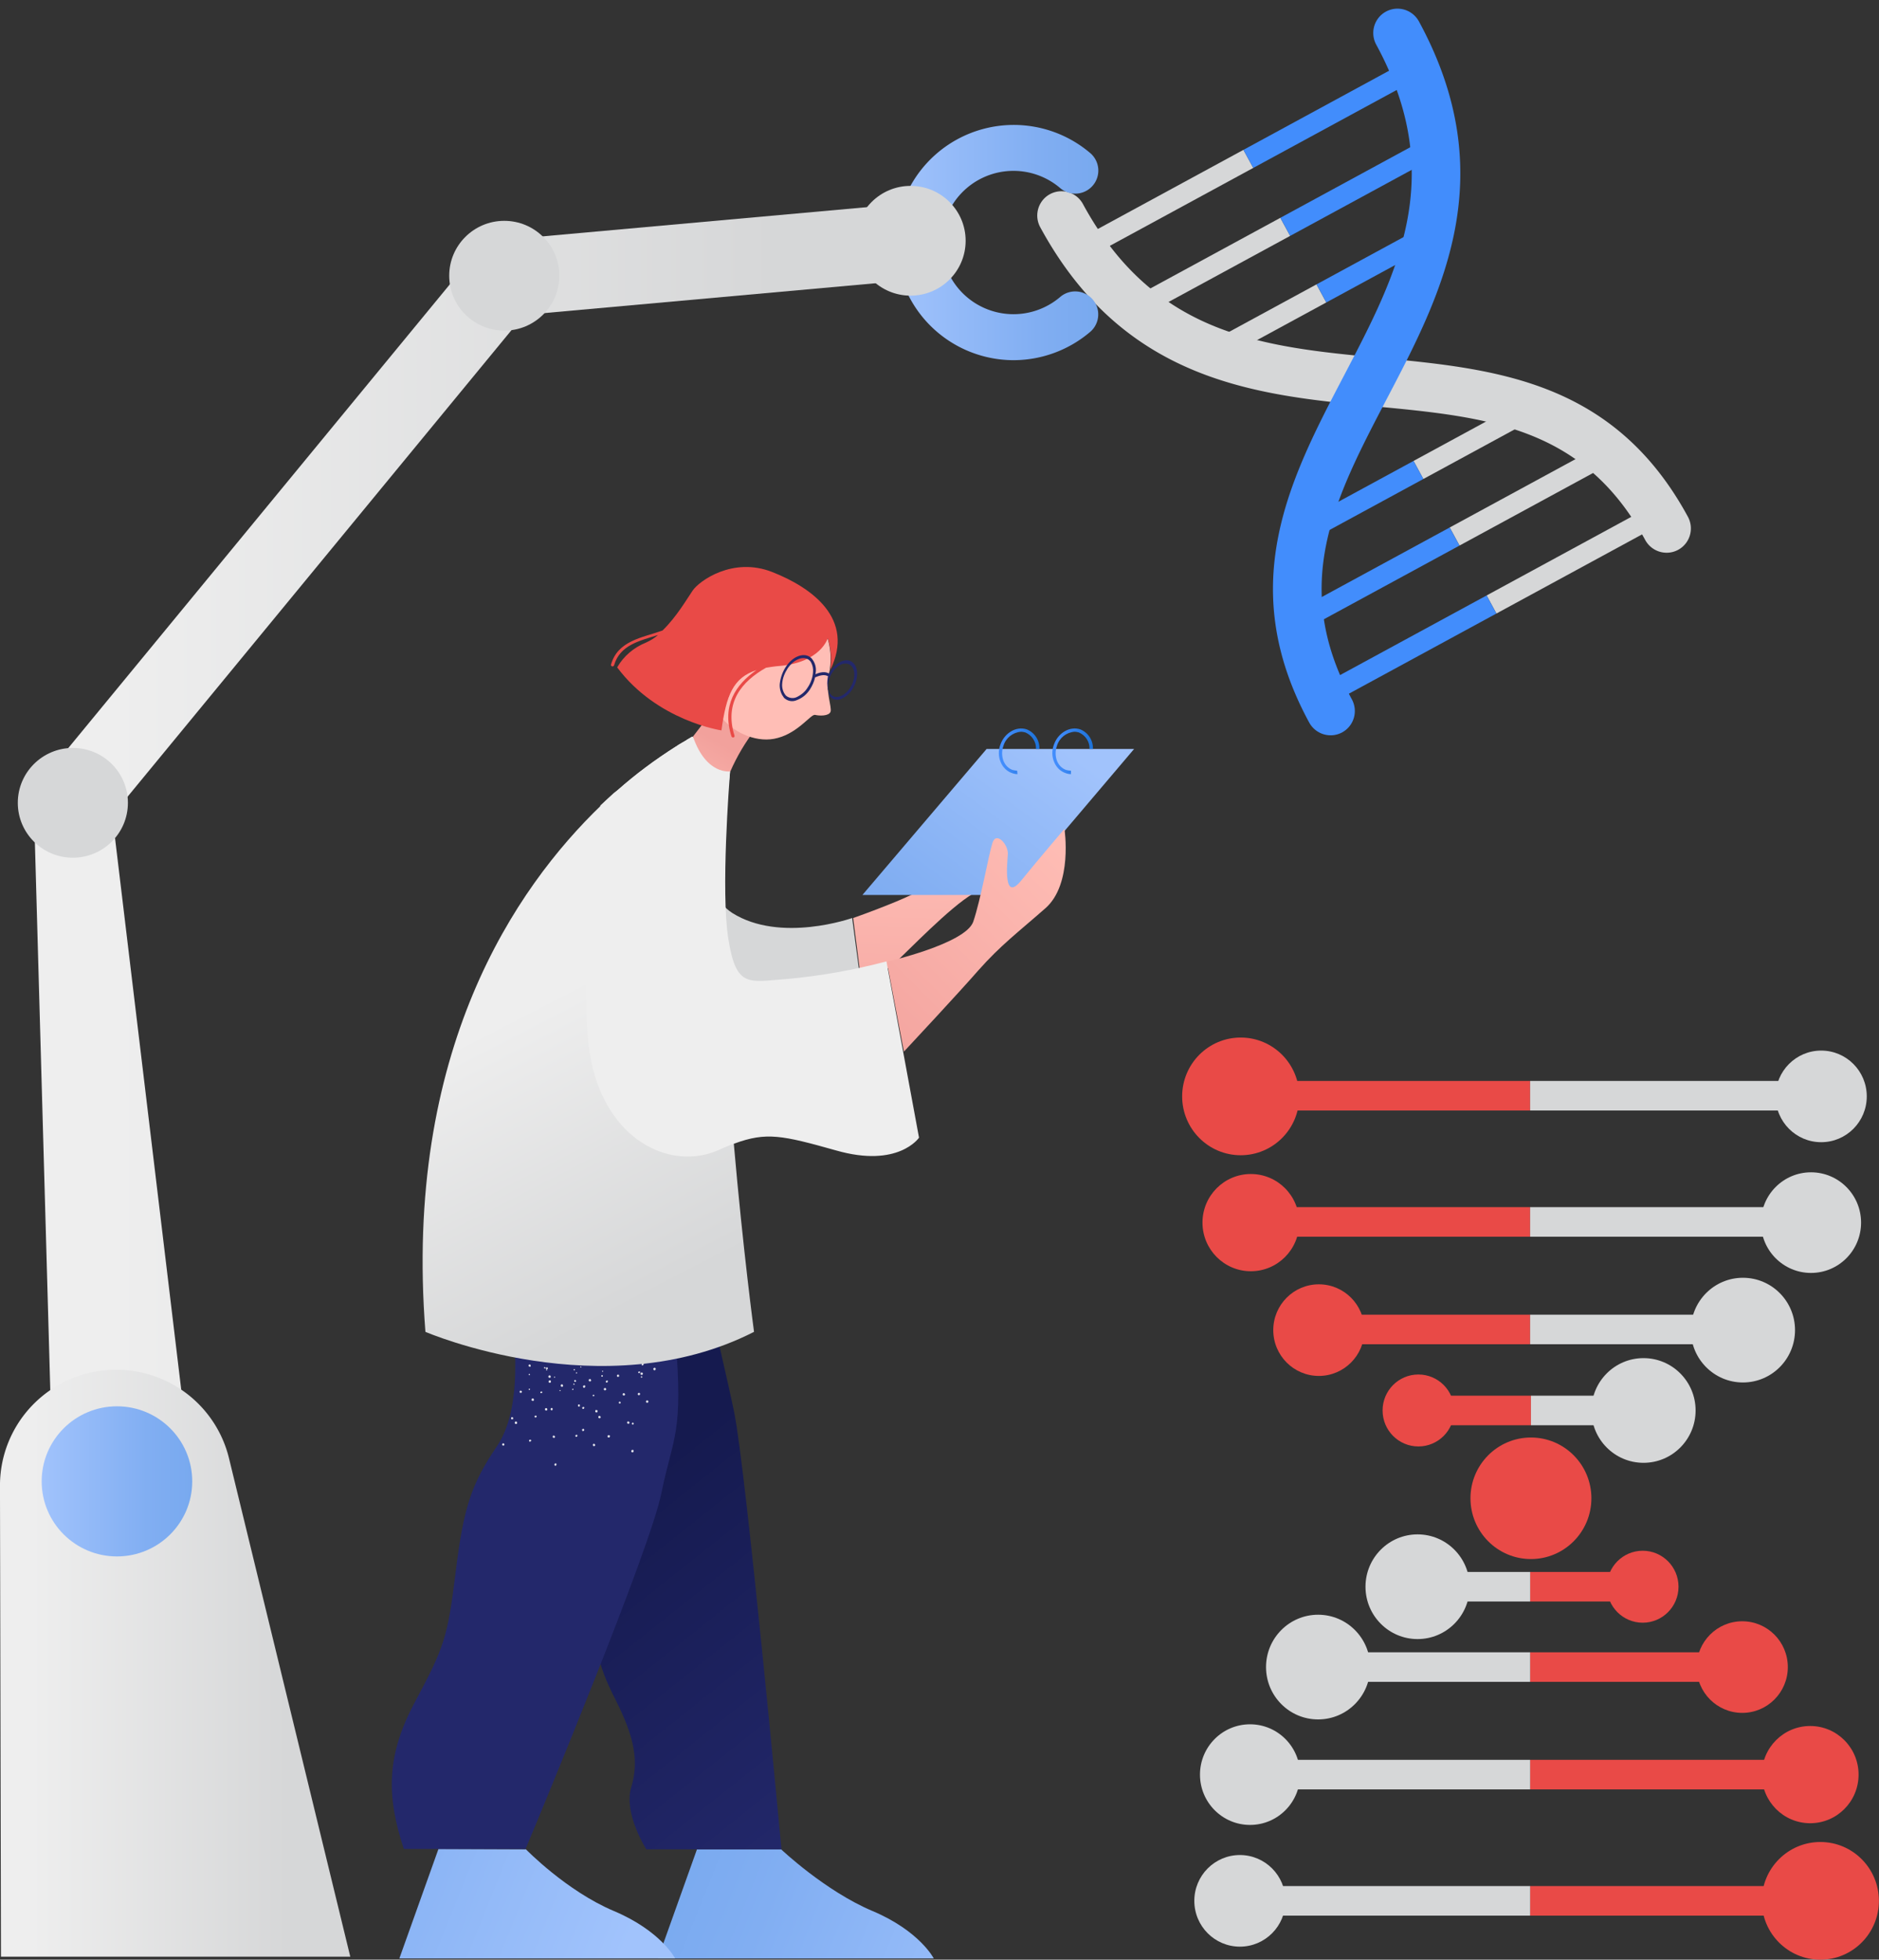 <?xml version="1.0" encoding="UTF-8"?><svg xmlns="http://www.w3.org/2000/svg" xmlns:xlink="http://www.w3.org/1999/xlink" height="1341.0" preserveAspectRatio="xMidYMid meet" version="1.0" viewBox="110.8 66.0 1286.2 1341.0" width="1286.2" zoomAndPan="magnify"><rect x="110.8" y="66.0" width="1286.2" height="1341.0" fill="#333333" stroke="none"/><g><defs><clipPath id="a"><path d="M0 0H189.56V249.62H0z"/></clipPath></defs><g><g clip-path="url(#a)" transform="matrix(2.516 0 0 2.528 920 776)"><g id="change1_2"><path d="M2014.85-1297.81V721.89H-1263.72v-2019.7H2014.85m1-1H-1264.72V722.89H2015.85v-2021.7Z" fill="inherit"/></g><g id="change2_11"><circle cx="173.86" cy="15.93" fill="#d6d7d8" r="12.4"/></g><g id="change2_12"><circle cx="171.09" cy="50.1" fill="#d6d7d8" r="13.62"/></g><g id="change2_13"><circle cx="152.57" cy="79.2" fill="#d6d7d8" r="14.17"/></g><g id="change2_14"><circle cx="125.52" cy="100.95" fill="#d6d7d8" r="14.17"/></g><g id="change3_1"><circle cx="15.93" cy="15.93" fill="#e94a47" r="15.93"/></g><g id="change3_2"><circle cx="18.69" cy="50.1" fill="#e94a47" r="13.16"/></g><g id="change3_3"><circle cx="37.19" cy="79.2" fill="#e94a47" r="12.4"/></g><g id="change3_4"><circle cx="64.27" cy="100.95" fill="#e94a47" r="9.74"/></g><g id="change3_5"><circle cx="94.89" cy="124.72" fill="#e94a47" r="16.45"/></g><g id="change3_6"><path d="M64.27 96.95H94.89V104.95H64.27z" fill="#e94a47"/></g><g id="change2_15"><path d="M94.89 96.95H125.52V104.95H94.89z" fill="#d6d7d8"/></g><g id="change2_16"><circle cx="15.71" cy="233.69" fill="#d6d7d8" r="12.4"/></g><g id="change2_17"><circle cx="18.47" cy="199.52" fill="#d6d7d8" r="13.62"/></g><g id="change2_18"><circle cx="36.99" cy="170.41" fill="#d6d7d8" r="14.17"/></g><g id="change2_19"><circle cx="64.05" cy="148.66" fill="#d6d7d8" r="14.17"/></g><g id="change3_7"><circle cx="173.63" cy="233.69" fill="#e94a47" r="15.93"/></g><g id="change3_8"><circle cx="170.87" cy="199.52" fill="#e94a47" r="13.16"/></g><g id="change3_9"><circle cx="152.38" cy="170.41" fill="#e94a47" r="12.4"/></g><g id="change3_10"><circle cx="125.3" cy="148.66" fill="#e94a47" r="9.74"/></g><g id="change3_11"><path d="M94.67 229.69H173.63V237.69H94.67z" fill="#e94a47"/></g><g id="change2_20"><path d="M15.71 229.69H94.67V237.69H15.71z" fill="#d6d7d8"/></g><g id="change3_12"><path d="M94.67 195.52H170.87V203.52H94.67z" fill="#e94a47"/></g><g id="change2_21"><path d="M18.47 195.52H94.67V203.52H18.47z" fill="#d6d7d8"/></g><g id="change3_13"><path d="M94.67 166.41H152.38V174.41H94.67z" fill="#e94a47"/></g><g id="change2_22"><path d="M36.96 166.41H94.67V174.41H36.96z" fill="#d6d7d8"/></g><g id="change3_14"><path d="M15.71 11.75H94.67V19.75H15.71z" fill="#e94a47"/></g><g id="change2_23"><path d="M94.67 11.75H173.63V19.75H94.67z" fill="#d6d7d8"/></g><g id="change3_15"><path d="M18.47 45.91H94.67V53.91H18.47z" fill="#e94a47"/></g><g id="change2_24"><path d="M94.67 45.91H170.87V53.91H94.67z" fill="#d6d7d8"/></g><g id="change3_16"><path d="M36.96 75.02H94.67V83.02H36.96z" fill="#e94a47"/></g><g id="change2_25"><path d="M94.67 75.02H152.38V83.02H94.67z" fill="#d6d7d8"/></g><g id="change3_17"><path d="M94.67 144.66H125.3V152.66H94.67z" fill="#e94a47"/></g><g id="change2_26"><path d="M64.05 144.66H94.68V152.66H64.05z" fill="#d6d7d8"/></g></g></g></g><g><defs><clipPath id="b"><path d="M0 0H168.48V238.27H0z"/></clipPath></defs><g><g clip-path="url(#b)" transform="rotate(151.49 528.673 169.447) scale(1.751 -1.759)"><g id="change1_1"><path d="M1423-1300.72V719H-1855.59V-1300.72H1423m1-1H-1856.59V720H1424V-1301.72Z" fill="inherit"/></g><g id="change2_4"><path d="M84.24 20.79H158.17V28.79H84.24z" fill="#d6d7d8"/></g><g id="change4_1"><path d="M9.5 20.79H84.24V28.79H9.5z" fill="#428dfc"/></g><g id="change2_5"><path d="M84.24 50.88H150.43V58.88H84.24z" fill="#d6d7d8"/></g><g id="change4_2"><path d="M18.04 50.88H84.24V58.88H18.04z" fill="#428dfc"/></g><g id="change2_6"><path d="M84.24 80.35H134.75V88.35H84.24z" fill="#d6d7d8"/></g><g id="change4_3"><path d="M33.73 80.35H84.24V88.35H33.73z" fill="#428dfc"/></g><g id="change2_7"><path d="M9.9 218.29H83.83V226.29H9.9z" fill="#d6d7d8"/></g><g id="change4_4"><path d="M83.84 218.29H158.58V226.29H83.84z" fill="#428dfc"/></g><g id="change2_8"><path d="M17.64 188.2H83.83V196.2H17.64z" fill="#d6d7d8"/></g><g id="change4_5"><path d="M83.84 188.2H150.04V196.2H83.84z" fill="#428dfc"/></g><g id="change2_9"><path d="M33.33 158.73H83.84V166.73H33.33z" fill="#d6d7d8"/></g><g id="change4_6"><path d="M83.84 158.73H134.34V166.73H83.84z" fill="#428dfc"/></g><g id="change2_10"><path d="M9.5,238.27a9.5,9.5,0,0,1-9.5-9.5c0-60.5,38.82-86.5,76.35-111.65s73.13-49,73.13-107.62a9.5,9.5,0,0,1,19,0c0,68.77-43.33,97.79-81.55,123.4C50.48,157.32,19,178.41,19,228.77A9.5,9.5,0,0,1,9.5,238.27Z" fill="#d6d7d8"/></g><g id="change4_7"><path d="M159,238.27a9.5,9.5,0,0,1-9.5-9.5c0-50.78-31.56-71.85-68.09-96.25C43.24,107.05,0,78.18,0,9.5a9.5,9.5,0,0,1,19,0C19,68,54.43,91.68,91.94,116.72s76.54,51.11,76.54,112.05A9.5,9.5,0,0,1,159,238.27Z" fill="#428dfc"/></g></g></g></g><g><defs><clipPath id="c"><path d="M0 0H350.12V585.71H0z"/></clipPath></defs><g><g clip-path="url(#c)" transform="matrix(2.156 0 0 2.151 108 149)"><defs><linearGradient gradientUnits="userSpaceOnUse" id="d" x1="11.91" x2="299.45" xlink:actuate="onLoad" xlink:show="other" xlink:type="simple" xmlns:xlink="http://www.w3.org/1999/xlink" y1="229.07" y2="229.07"><stop offset=".09" stop-color="#eee"/><stop offset=".82" stop-color="#d6d7d8"/></linearGradient><linearGradient id="f" x1="1.29" x2="112.51" xlink:actuate="onLoad" xlink:href="#d" xlink:show="other" xlink:type="simple" xmlns:xlink="http://www.w3.org/1999/xlink" y1="490.53" y2="490.53"/><linearGradient gradientUnits="userSpaceOnUse" id="e" x1="14.53" x2="62.33" xlink:actuate="onLoad" xlink:show="other" xlink:type="simple" xmlns:xlink="http://www.w3.org/1999/xlink" y1="432.69" y2="432.69"><stop offset="0" stop-color="#a1c3fc"/><stop offset=".7" stop-color="#81aef2"/><stop offset="1" stop-color="#78a9ef"/></linearGradient><linearGradient id="g" x1="285.67" x2="350.01" xlink:actuate="onLoad" xlink:href="#e" xlink:show="other" xlink:type="simple" xmlns:xlink="http://www.w3.org/1999/xlink" y1="38.6" y2="38.6"/></defs><path d="M18.08 432.69L11.91 212.87 155.3 38.26 297.26 25.45 299.45 49.7 167.67 61.6 36.95 220.78 62.33 432.69 18.08 432.69z" fill="url(#d)"/><g id="change2_1"><ellipse cx="161.4" cy="49.13" fill="#d6d7d8" rx="17.48" ry="17.46"/></g><g id="change2_2"><ellipse cx="24.43" cy="216.82" fill="#d6d7d8" rx="17.48" ry="17.46"/></g><path d="M112.51,583.91H1.61L1.29,434a36.84,36.84,0,0,1,36.85-36.82h0A36.85,36.85,0,0,1,74,425.32Z" fill="url(#f)"/><ellipse cx="38.43" cy="432.69" fill="url(#e)" rx="23.9" ry="23.88"/><path d="M323.07,76a37.42,37.42,0,1,1,24.37-65.89,7.33,7.33,0,0,1-9.53,11.15,22.8,22.8,0,1,0,0,34.62A7.31,7.31,0,1,1,347.42,67h0A37.56,37.56,0,0,1,323.07,76Z" fill="url(#g)"/><g id="change2_3"><ellipse cx="290.4" cy="38.01" fill="#d6d7d8" rx="17.48" ry="17.46"/></g></g></g></g><g><defs><clipPath id="h"><path d="M0 0H216.398V404.158H0z"/></clipPath></defs><g><g clip-path="url(#h)" transform="matrix(2.348 0 0 2.356 379 454)"><g><linearGradient gradientTransform="translate(0 -190)" gradientUnits="userSpaceOnUse" id="i" x1="157.33" x2="155.594" xlink:actuate="onLoad" xlink:show="other" xlink:type="simple" xmlns:xlink="http://www.w3.org/1999/xlink" y1="266.911" y2="343.727"><stop offset="0" stop-color="#ffbeb6"/><stop offset="1" stop-color="#f2a19c"/></linearGradient><path d="M169.498,94.858c-6.9,4-19,16.7-22.7,20c-3.1,2.5-6.3,4.7-9.8,6.6l-2.5-19.5 c0,0,22.1-7.7,22.5-10.4s1.3-7.5,0.2-12.7s0.6-7.1,2.3-4.6s1.7,9.6,5.6,6.1s6-8.8,7.3-10.4c1.3-1.5,4.8-2.9,6.7,5.8 C180.998,84.558,176.398,90.858,169.498,94.858z" fill="url(#i)"/><linearGradient gradientTransform="translate(0 -190)" gradientUnits="userSpaceOnUse" id="j" x1="193.923" x2="140.976" xlink:actuate="onLoad" xlink:show="other" xlink:type="simple" xmlns:xlink="http://www.w3.org/1999/xlink" y1="240.898" y2="312.506"><stop offset="0" stop-color="#a1c3fc"/><stop offset=".696" stop-color="#81aef2"/><stop offset="1" stop-color="#78a9ef"/></linearGradient><path d="M180.298 95.258L137.198 95.258 173.398 52.858 216.398 52.858z" fill="url(#j)"/><linearGradient gradientTransform="matrix(1 -.008 .008 1 -1.467 -183.111)" gradientUnits="userSpaceOnUse" id="k" x1="196.614" x2="128.479" xlink:actuate="onLoad" xlink:show="other" xlink:type="simple" xmlns:xlink="http://www.w3.org/1999/xlink" y1="259.967" y2="326.801"><stop offset="0" stop-color="#ffbeb6"/><stop offset="1" stop-color="#f2a19c"/></linearGradient><path d="M190.498,99.158c-8,7-13,10.7-19.5,18c-5.7,6.5-18.8,20.5-21.7,23.6l-5-26.1 c0,0,22.9-5.2,25.2-11.6c2.2-6.4,4.5-19.5,5.6-22.9c1.1-3.5,4.6,0.4,4.5,3.2c-0.2,2.9-1.4,14.2,3.9,7.7s12.6-15,12.6-15 S198.598,92.158,190.498,99.158z" fill="url(#k)"/><linearGradient gradientTransform="translate(0 -190)" gradientUnits="userSpaceOnUse" id="l" x1="183.841" x2="74.206" xlink:actuate="onLoad" xlink:show="other" xlink:type="simple" xmlns:xlink="http://www.w3.org/1999/xlink" y1="614.009" y2="569.678"><stop offset="0" stop-color="#a1c3fc"/><stop offset=".696" stop-color="#81aef2"/><stop offset="1" stop-color="#78a9ef"/></linearGradient><path d="M88.998,372.358l-11.4,31.8h80.4c0,0-4.1-8-17.9-13.8s-26.6-17.9-26.6-17.9h-24.5" fill="url(#l)"/><linearGradient gradientTransform="translate(0 -190)" gradientUnits="userSpaceOnUse" id="m" x1="66.09" x2="-57.846" xlink:actuate="onLoad" xlink:show="other" xlink:type="simple" xmlns:xlink="http://www.w3.org/1999/xlink" y1="596.659" y2="546.608"><stop offset="0" stop-color="#a1c3fc"/><stop offset=".696" stop-color="#81aef2"/><stop offset="1" stop-color="#78a9ef"/></linearGradient><path d="M13.598,372.358l-11.4,31.8h80.4c0,0-4.1-8-17.9-13.8s-25.6-17.9-25.6-17.9 L13.598,372.358" fill="url(#m)"/><linearGradient gradientTransform="translate(0 -190)" gradientUnits="userSpaceOnUse" id="n" x1="146.371" x2="73.637" xlink:actuate="onLoad" xlink:show="other" xlink:type="simple" xmlns:xlink="http://www.w3.org/1999/xlink" y1="543.903" y2="452.232"><stop offset="0" stop-color="#23286b"/><stop offset="1" stop-color="#151a4f"/></linearGradient><path d="M32.598,167.558c0,0-2.2,17,9.4,37.6s15.2,49.2,15.7,78.8s2.2,34.5,7.6,45.2 s6.8,17.7,4.5,25.3s4.4,18,4.4,18h39.4c0,0-10.3-110-13.8-127s-19.7-84.6-19.7-84.6L32.598,167.558" fill="url(#n)"/><g id="change5_1"><path d="M82.698,223.658c-2.3-28.3-5.1-57.7-5.1-57.7l-45.3-2.8c0,0-3.4,14.7,1.1,41.9 c4.5,27.2,2.9,42-2.8,50.4c-7.5,11-9.7,17.9-12,36.6s-3.3,21.7-11.8,37.5c-8.3,15.4-8.5,27.1-3.3,42.8h35.5 c4.6-10.9,36.5-87.6,39.6-103.4C82.098,252.058,84.998,252.058,82.698,223.658z" fill="#23286B"/></g><g id="change6_1"><path d="M49.198,239.158c0-0.1-0.1-0.1-0.2-0.1 s-0.1,0.1-0.1,0.2s0.1,0.1,0.2,0.1l0,0C49.198,239.358,49.198,239.258,49.198,239.158L49.198,239.158z M47.598,235.258 c0-0.1-0.1-0.1-0.2-0.1l0,0c-0.1,0-0.1,0.1-0.1,0.2s0.1,0.1,0.2,0.1C47.598,235.458,47.598,235.358,47.598,235.258L47.598,235.258z M55.198,232.258c-0.1-0.1-0.2-0.1-0.2,0c-0.1,0.1-0.1,0.2,0,0.2c0.1,0.1,0.2,0.1,0.2,0l0,0 C55.298,232.458,55.298,232.358,55.198,232.258L55.198,232.258L55.198,232.258z M40.098,238.658c-0.1,0-0.2,0.1-0.2,0.2 s0.1,0.2,0.2,0.2s0.2-0.1,0.2-0.2C40.298,238.658,40.198,238.658,40.098,238.658z M40.098,234.358c-0.1,0-0.2,0.1-0.2,0.2 s0.1,0.2,0.2,0.2l0,0c0.1,0,0.2-0.1,0.2-0.2l0,0C40.298,234.458,40.198,234.358,40.098,234.358L40.098,234.358z M72.298,239.958 c-0.1-0.1-0.3-0.1-0.5,0l0,0c-0.1,0.1-0.1,0.3,0,0.5l0,0c0.1,0.1,0.3,0.1,0.5,0l0,0C72.398,240.358,72.398,240.058,72.298,239.958 L72.298,239.958L72.298,239.958z M66.198,234.658c-0.1-0.1-0.3-0.1-0.5,0l0,0c-0.1,0.1-0.1,0.4,0,0.5s0.4,0.1,0.5,0l0,0 C66.298,235.058,66.298,234.858,66.198,234.658L66.198,234.658z M47.698,260.358c-0.2,0-0.3,0.2-0.3,0.4c0,0.2,0.2,0.3,0.3,0.3l0,0 c0.2,0,0.3-0.2,0.3-0.4C48.098,260.458,47.898,260.358,47.698,260.358L47.698,260.358z M47.198,252.258c-0.2,0-0.3,0.2-0.3,0.4l0,0 c0,0.2,0.2,0.3,0.4,0.3s0.3-0.2,0.3-0.4l0,0C47.498,252.458,47.298,252.258,47.198,252.258L47.198,252.258z M46.598,244.258 c-0.2,0-0.3,0.2-0.3,0.4c0,0.2,0.2,0.3,0.3,0.3l0,0c0.2,0,0.3-0.2,0.3-0.3l0,0C46.898,244.358,46.798,244.258,46.598,244.258 L46.598,244.258z M45.998,236.258c-0.2,0-0.3,0.2-0.3,0.4l0,0c0,0.2,0.2,0.3,0.4,0.3s0.3-0.2,0.3-0.4 S46.198,236.158,45.998,236.258L45.998,236.258z M63.598,252.358c-0.1-0.2-0.3-0.2-0.5-0.2c-0.2,0.1-0.2,0.3-0.2,0.5 c0.1,0.2,0.3,0.2,0.5,0.2l0,0C63.598,252.658,63.598,252.458,63.598,252.358z M59.998,245.058c-0.1-0.2-0.3-0.2-0.5-0.2 s-0.2,0.3-0.2,0.5c0.1,0.2,0.3,0.2,0.5,0.2l0,0C59.998,245.458,59.998,245.258,59.998,245.058z M56.398,237.858 c-0.1-0.2-0.3-0.2-0.5-0.1s-0.2,0.3-0.1,0.5s0.3,0.2,0.4,0.1C56.398,238.258,56.398,238.058,56.398,237.858L56.398,237.858z M32.598,254.558c-0.2-0.1-0.3,0-0.4,0.2l0,0c-0.1,0.2,0,0.4,0.2,0.4l0,0c0.2,0.1,0.4,0,0.4-0.2 C32.898,254.858,32.798,254.658,32.598,254.558L32.598,254.558z M35.198,246.958c-0.2-0.1-0.4,0-0.4,0.2l0,0 c-0.1,0.2,0,0.4,0.2,0.4s0.4,0,0.4-0.2C35.398,247.158,35.298,246.958,35.198,246.958L35.198,246.958L35.198,246.958z M37.698,239.258c-0.2-0.1-0.4,0-0.4,0.2c-0.1,0.2,0,0.4,0.2,0.4l0,0c0.2,0.1,0.3,0,0.4-0.2l0,0 C37.998,239.558,37.898,239.358,37.698,239.258L37.698,239.258z M40.298,231.658c-0.2-0.1-0.4,0-0.4,0.2c-0.1,0.2,0,0.3,0.2,0.4 l0,0c0.2,0.1,0.4,0,0.4-0.2C40.498,231.858,40.398,231.658,40.298,231.658L40.298,231.658z M70.498,248.658 c-0.1-0.1-0.3-0.2-0.4-0.1s-0.2,0.3-0.1,0.4s0.3,0.2,0.4,0.1S70.598,248.758,70.498,248.658z M66.698,242.558 c-0.1-0.1-0.3-0.2-0.4-0.1s-0.2,0.3-0.1,0.4s0.3,0.2,0.4,0.1l0,0C66.698,242.858,66.798,242.658,66.698,242.558L66.698,242.558 L66.698,242.558z M62.898,236.458c0-0.1-0.1-0.1-0.1-0.1l0,0c-0.1,0-0.2,0-0.3,0c-0.1,0.1-0.2,0.3-0.1,0.4l0,0 c0.1,0.1,0.3,0.2,0.4,0.1c0.1,0,0.1-0.1,0.1-0.2C62.898,236.558,62.898,236.458,62.898,236.458L62.898,236.458z M40.398,253.458 c-0.2,0-0.3,0.1-0.4,0.2l0,0c0,0.2,0,0.3,0.2,0.4l0,0c0.2,0,0.3-0.1,0.4-0.2C40.698,253.658,40.598,253.558,40.398,253.458z M41.998,246.458c-0.2,0-0.3,0.1-0.4,0.2l0,0c0,0.2,0.1,0.3,0.2,0.4l0,0c0.2,0,0.3-0.1,0.4-0.2 C42.298,246.658,42.198,246.558,41.998,246.458z M43.698,239.458c-0.2,0-0.3,0.1-0.4,0.2l0,0c0,0.1,0,0.3,0.2,0.3l0,0 c0.2,0,0.3-0.1,0.4-0.2l0,0C43.898,239.658,43.798,239.558,43.698,239.458z M45.298,232.458c-0.2,0-0.3,0.1-0.4,0.2 c0,0.2,0.1,0.3,0.2,0.4c0.2,0,0.3-0.1,0.4-0.2C45.498,232.658,45.398,232.458,45.298,232.458L45.298,232.458z M73.298,231.358 c-0.1-0.1-0.3-0.1-0.4,0.1l0,0c-0.1,0.1-0.1,0.3,0,0.4l0,0c0.1,0.1,0.3,0.1,0.4-0.1l0,0 C73.498,231.658,73.498,231.458,73.298,231.358L73.298,231.358z M55.698,250.358c-0.2,0-0.3,0.2-0.2,0.4c0,0.2,0.2,0.3,0.3,0.2 c0.2,0,0.3-0.2,0.3-0.3C56.098,250.358,55.898,250.258,55.698,250.358z M54.498,243.258c-0.2,0-0.3,0.2-0.2,0.4 c0,0.2,0.2,0.3,0.3,0.2c0.2,0,0.3-0.2,0.2-0.3l0,0C54.898,243.358,54.698,243.158,54.498,243.258z M53.398,236.158 c-0.2,0-0.3,0.2-0.2,0.3l0,0c0,0.2,0.2,0.3,0.3,0.2c0.2,0,0.3-0.2,0.2-0.3l0,0C53.698,236.258,53.498,236.058,53.398,236.158 L53.398,236.158z M53.098,237.158c-0.1,0-0.2,0.1-0.2,0.2s0.1,0.2,0.2,0.2s0.2-0.1,0.2-0.2l0,0 C53.198,237.258,53.198,237.158,53.098,237.158L53.098,237.158L53.098,237.158z M53.198,232.958c-0.1,0-0.2,0.1-0.2,0.2l0,0 c0,0.1,0.1,0.2,0.2,0.2l0,0c0.1,0,0.2-0.1,0.2-0.2S53.298,232.958,53.198,232.958L53.198,232.958L53.198,232.958z M61.598,233.558 c0-0.1-0.1-0.1-0.2-0.1l0,0c-0.1,0-0.1,0.1-0.1,0.2l0,0c0,0.1,0.1,0.1,0.2,0.1S61.598,233.658,61.598,233.558L61.598,233.558z M45.198,233.058c-0.1,0-0.2,0-0.2,0.1l0,0c0,0.1,0,0.2,0.1,0.2s0.2,0,0.2-0.1C45.398,233.258,45.298,233.158,45.198,233.058z M72.998,235.158c-0.1-0.1-0.2-0.1-0.3-0.1l0,0c-0.1,0.1-0.1,0.2-0.1,0.3l0,0c0.1,0.1,0.2,0.1,0.3,0.1l0,0 C72.998,235.358,73.098,235.258,72.998,235.158L72.998,235.158z M52.798,238.658c-0.1,0-0.2,0.1-0.2,0.2s0,0.2,0.1,0.2 s0.2,0,0.2-0.1l0,0C52.998,238.758,52.898,238.658,52.798,238.658L52.798,238.658z M53.898,233.858c-0.1,0-0.2,0.1-0.2,0.2 s0,0.2,0.1,0.2s0.2,0,0.2-0.1l0,0C53.998,234.058,53.998,233.958,53.898,233.858z M62.998,236.458c0-0.1-0.1-0.2-0.2-0.2l0,0l0,0 c-0.1,0-0.2,0.1-0.2,0.2s0.1,0.2,0.2,0.2l0,0h0.1C62.998,236.658,62.998,236.558,62.998,236.458z M44.698,232.458 c-0.1-0.1-0.2,0-0.3,0l0,0c-0.1,0.1,0,0.2,0,0.3c0.1,0.1,0.2,0,0.3,0l0,0C44.898,232.658,44.798,232.558,44.698,232.458z M70.098,256.458c-0.2,0-0.3,0.2-0.3,0.4c0,0.2,0.2,0.3,0.4,0.3c0.2,0,0.3-0.2,0.3-0.4 C70.498,256.458,70.298,256.358,70.098,256.458L70.098,256.458z M68.898,248.158c-0.2,0-0.3,0.2-0.3,0.4s0.2,0.3,0.4,0.3 c0.2,0,0.3-0.2,0.3-0.4C69.198,248.258,68.998,248.158,68.898,248.158L68.898,248.158z M67.598,239.958c-0.2,0-0.3,0.2-0.3,0.4 c0,0.2,0.2,0.3,0.4,0.3l0,0c0.2,0,0.3-0.2,0.3-0.4C67.898,240.058,67.798,239.958,67.598,239.958L67.598,239.958z M36.398,248.258 c-0.2-0.1-0.4-0.1-0.5,0.1s-0.1,0.4,0.1,0.5s0.4,0.1,0.5-0.1S36.498,248.358,36.398,248.258z M41.298,241.558 c-0.2-0.1-0.4-0.1-0.5,0.1s-0.1,0.4,0.1,0.5l0,0c0.2,0.1,0.4,0.1,0.5-0.1C41.498,241.858,41.398,241.658,41.298,241.558 L41.298,241.558z M46.198,234.858c-0.1-0.1-0.4-0.1-0.5,0.1l0,0c-0.1,0.2-0.1,0.4,0.1,0.5s0.4,0.1,0.5-0.1 S46.298,234.958,46.198,234.858L46.198,234.858L46.198,234.858z M76.898,232.758c-0.1-0.2-0.3-0.2-0.5-0.1s-0.2,0.3-0.1,0.5 s0.3,0.2,0.5,0.1C76.898,233.158,76.998,232.958,76.898,232.758L76.898,232.758z M53.898,252.058c-0.2,0-0.4,0.1-0.4,0.2l0,0 c0,0.2,0.1,0.4,0.2,0.4c0.2,0,0.4-0.1,0.4-0.3C54.198,252.258,54.098,252.058,53.898,252.058L53.898,252.058z M55.898,243.958 c-0.2,0-0.4,0.1-0.4,0.2l0,0c0,0.2,0.1,0.4,0.2,0.4l0,0c0.2,0,0.4-0.1,0.4-0.3l0,0C56.198,244.158,56.098,243.958,55.898,243.958 L55.898,243.958L55.898,243.958z M57.798,235.858c-0.2,0-0.4,0.1-0.4,0.3c0,0.2,0.1,0.4,0.3,0.4c0.2,0,0.4-0.1,0.4-0.2l0,0 C58.098,236.058,57.998,235.858,57.798,235.858L57.798,235.858L57.798,235.858z M58.998,254.658c-0.2,0-0.4,0.1-0.4,0.3 c0,0.2,0.1,0.4,0.3,0.4c0.2,0,0.4-0.1,0.4-0.3C59.298,254.958,59.198,254.758,58.998,254.658L58.998,254.658L58.998,254.658z M60.598,246.558c-0.2,0-0.4,0.1-0.4,0.3c0,0.2,0.1,0.4,0.3,0.4c0.2,0,0.4-0.1,0.4-0.3S60.798,246.658,60.598,246.558z M62.198,238.458c-0.2,0-0.4,0.1-0.4,0.3c0,0.2,0.1,0.4,0.3,0.4l0,0c0.2,0,0.4-0.1,0.4-0.3 C62.498,238.658,62.398,238.458,62.198,238.458z M74.398,242.058c-0.2,0-0.3,0.2-0.3,0.4c0,0.2,0.2,0.3,0.4,0.3 c0.2,0,0.3-0.2,0.3-0.4l0,0C74.798,242.158,74.598,242.058,74.398,242.058z M72.798,233.958c-0.2,0-0.3,0.2-0.3,0.4 c0,0.2,0.2,0.3,0.4,0.3c0.2,0,0.3-0.2,0.3-0.4l0,0C73.198,234.058,72.998,233.958,72.798,233.958L72.798,233.958z M45.198,244.358 c-0.2-0.1-0.4-0.1-0.5,0.1l0,0c-0.1,0.2-0.1,0.4,0.1,0.5s0.4,0.1,0.5-0.1C45.398,244.758,45.298,244.458,45.198,244.358 L45.198,244.358L45.198,244.358z M49.798,237.458c-0.2-0.1-0.4-0.1-0.5,0.1l0,0c-0.1,0.2-0.1,0.4,0.1,0.5s0.4,0.1,0.5-0.1 C49.998,237.858,49.898,237.658,49.798,237.458L49.798,237.458L49.798,237.458z M58.898,240.458c-0.1-0.1-0.3,0-0.3,0.1l0,0 c-0.1,0.1,0,0.3,0.1,0.3s0.3,0,0.3-0.1C59.098,240.658,59.098,240.558,58.898,240.458z M61.398,234.758c-0.1-0.1-0.3,0-0.3,0.1l0,0 c-0.1,0.1,0,0.3,0.1,0.3c0.1,0.1,0.3,0,0.3-0.1C61.598,234.958,61.498,234.758,61.398,234.758L61.398,234.758z M71.998,239.958 c-0.1,0-0.3,0.1-0.3,0.3l0,0c0,0.1,0.1,0.3,0.3,0.3c0.1,0,0.3-0.1,0.3-0.3S72.198,239.958,71.998,239.958 C72.098,239.958,71.998,239.958,71.998,239.958z M72.098,233.658c-0.1,0-0.2,0.1-0.3,0.2l0,0c0,0.1,0.1,0.3,0.3,0.3l0,0 c0.1,0,0.3-0.1,0.3-0.3C72.398,233.758,72.298,233.658,72.098,233.658L72.098,233.658z" fill="#FFF" opacity=".86"/></g><linearGradient gradientTransform="translate(0 -190)" gradientUnits="userSpaceOnUse" id="o" x1="176.945" x2="188.788" xlink:actuate="onLoad" xlink:show="other" xlink:type="simple" xmlns:xlink="http://www.w3.org/1999/xlink" y1="243.529" y2="243.529"><stop offset=".129" stop-color="#428dfc"/><stop offset=".999" stop-color="#1d72d8"/></linearGradient><path d="M182.298,59.158c-0.4,0-0.9-0.1-1.3-0.2c-1.2-0.4-2.2-1.4-2.7-2.7c-0.5-1.4-0.5-2.9,0-4.3 c0.7-2.3,2.7-3.9,5.1-4.1c0.5,0,0.9,0.1,1.3,0.2c1.9,0.8,3.2,2.7,3.1,4.8h1c0.1-2.5-1.4-4.8-3.7-5.7c-3-1-6.5,1-7.7,4.5 c-0.6,1.6-0.6,3.4,0.1,5c0.6,1.5,1.8,2.7,3.3,3.2c0.5,0.2,1.1,0.3,1.6,0.3L182.298,59.158z" fill="url(#o)"/><linearGradient gradientTransform="translate(0 -190)" gradientUnits="userSpaceOnUse" id="p" x1="192.504" x2="204.347" xlink:actuate="onLoad" xlink:show="other" xlink:type="simple" xmlns:xlink="http://www.w3.org/1999/xlink" y1="243.529" y2="243.529"><stop offset=".129" stop-color="#428dfc"/><stop offset=".999" stop-color="#1d72d8"/></linearGradient><path d="M197.898,59.158c-0.4,0-0.9-0.1-1.3-0.2c-1.2-0.4-2.2-1.4-2.7-2.7c-0.5-1.4-0.5-2.9,0-4.3 c0.7-2.3,2.7-3.9,5.1-4.1c0.5,0,0.9,0.1,1.3,0.2c1.9,0.8,3.2,2.7,3.1,4.8h1c0.1-2.5-1.4-4.8-3.7-5.7c-3-1-6.5,1-7.7,4.5 c-0.6,1.6-0.6,3.4,0.1,5c0.6,1.5,1.8,2.7,3.3,3.2c0.5,0.2,1.1,0.3,1.6,0.3v-1H197.898z" fill="url(#p)"/><linearGradient gradientTransform="translate(0 -190)" gradientUnits="userSpaceOnUse" id="q" x1="165.964" x2="115.491" xlink:actuate="onLoad" xlink:show="other" xlink:type="simple" xmlns:xlink="http://www.w3.org/1999/xlink" y1="194.998" y2="276.898"><stop offset=".09" stop-color="#eee"/><stop offset=".818" stop-color="#d6d7d8"/></linearGradient><path d="M140.898,152.058c0,0-10.4,6.1-20.9-0.6c-7.4-4.8-13.9-0.3-21.4,1.7 c-3.2,1-6.6,1.1-10,0.5c-12.3-2.8-27-5.8-28.9-32.9c-1-17.2-0.6-34.4,1.1-51.5c1.3-1.2,2.6-2.4,3.9-3.6l0,0 c6.6-4.9,19.7-14.6,22.5-16.2c0,0,0.1,0,0.1-0.1c0.1,0,0.2-0.1,0.2-0.1l10.9,10.1l0,0c0,0-11.2,27.1-2.2,38.4c0.8,1,1.8,1.9,3,2.7 c14.1,8.9,35,1.5,35,1.5L140.898,152.058z" fill="url(#q)"/><linearGradient gradientTransform="translate(0 -190)" gradientUnits="userSpaceOnUse" id="r" x1="40.748" x2="97.887" xlink:actuate="onLoad" xlink:show="other" xlink:type="simple" xmlns:xlink="http://www.w3.org/1999/xlink" y1="304.529" y2="415.95"><stop offset=".09" stop-color="#eee"/><stop offset=".818" stop-color="#d6d7d8"/></linearGradient><path d="M105.598,222.158c-43.9,22.3-95.8,0-95.8,0 c-6.4-81.6,26.2-128.9,51.2-152.9c1.6-1.6,3.3-3.1,4.8-4.4l0,0c5.3-4.7,11-8.9,17-12.7c0.2-0.1,0.4-0.2,0.6-0.4 c1-0.6,1.9-1.1,2.6-1.5l0.1-0.1c0.6-0.3,1-0.6,1.3-0.7c0,0,0.1,0,0.1-0.1c0.1,0,0.2-0.1,0.2-0.1c6.6,10,10.7,10.1,10.9,10.1l0,0 v0.1v0.1c-1.5,12.7-2.3,25.5-2.2,38.2c0,18,0.9,37.4,2.2,55.3c0.4,4.9,0.7,9.7,1.1,14.4 C102.398,198.458,105.598,222.158,105.598,222.158z" fill="url(#r)"/><linearGradient gradientTransform="translate(0 -190)" gradientUnits="userSpaceOnUse" id="s" x1="135.569" x2="370.513" xlink:actuate="onLoad" xlink:show="other" xlink:type="simple" xmlns:xlink="http://www.w3.org/1999/xlink" y1="356.687" y2="605.758"><stop offset=".09" stop-color="#eee"/><stop offset=".818" stop-color="#d6d7d8"/></linearGradient><path d="M153.698,165.758c0,0-6,8.9-24.2,3.7c-15.7-4.4-20.3-5.4-29.6-2 c-1.5,0.5-3.1,1.2-4.9,2c-13,5.6-30.8-1.9-36.4-23.8c-5.2-20.4,1.5-69.8,2.4-76.4c1.6-1.6,3.3-3.1,4.8-4.4l0,0 c5.3-4.7,11-8.9,17-12.7c0.2-0.1,0.4-0.2,0.6-0.4c1-0.6,1.8-1.1,2.6-1.5l0.1-0.1c0.5-0.3,0.9-0.5,1.3-0.7c0,0,0.1,0,0.1-0.1 c0.1,0,0.2-0.1,0.2-0.1l10.9,10.1l0,0v0.1v0.1c-0.2,2.8-2.7,34.6-0.5,48.4c2.3,14.5,5.9,12.5,17.2,11.7c9.8-0.9,19.4-2.6,28.9-5.1 L153.698,165.758z" fill="url(#s)"/><linearGradient gradientTransform="matrix(-1 0 0 1 1498.201 -190)" gradientUnits="userSpaceOnUse" id="t" x1="1416.013" x2="1402.791" xlink:actuate="onLoad" xlink:show="other" xlink:type="simple" xmlns:xlink="http://www.w3.org/1999/xlink" y1="264.771" y2="240.858"><stop offset="0" stop-color="#ffbeb6"/><stop offset="1" stop-color="#f2a19c"/></linearGradient><path d="M105.898,47.258c-2.9,3.7-5.3,7.8-7.2,12.1c0,0-7,1.2-10.9-10.1l9.4-12.2L105.898,47.258" fill="url(#t)"/><g id="change7_1"><path d="M127.698,29.658c0,0.1,0,0.2,0,0.2l0,0c-0.1,0.4-0.2,0.9-0.3,1.3c-1.1,4.8,1,9.6,0.5,10.9 s-3.3,1.2-4.5,0.9s-4.8,5.1-10.9,6.7c-5.7,1.6-12.4-1.3-16-5.5c1.8-10.5,5.1-14.6,16.3-15.6c12.2-1,14.2-8.1,14.2-8.1 C127.898,23.558,128.198,26.558,127.698,29.658z" fill="#FFBEB6"/></g><g id="change3_18"><path d="M78.898,18.458c4.1-3.9,7.4-9.6,8.8-11.6c1.9-2.8,11.7-9.9,23.2-5.4s24.3,13.6,16.9,28.5 c0.5-3.1,0.2-6.3-0.7-9.3c0,0-2,7.1-14.2,8.1c-1.3,0.1-2.5,0.3-3.8,0.5c-7.1,4-12.2,10.1-9.2,19.7c0.2,0.6-0.7,0.8-0.9,0.2 c-2.8-8.9,1.2-15,7.3-19.2c-6.8,2.2-8.8,7.3-10.2,17.5c0,0-18.7-2.7-30.4-18.3c1.9-3.3,4.9-5.8,8.4-7.2c1.3-0.6,2.5-1.3,3.5-2.2 c-5.4,1.7-11.1,2.9-12.8,8.8c-0.1,0.2-0.3,0.4-0.6,0.3c-0.2-0.1-0.4-0.3-0.3-0.5C65.898,21.358,72.998,20.558,78.898,18.458z" fill="#E94A47"/></g><g id="change5_2"><path d="M134.098,35.758c1.9-2.8,2.1-6.3,0.4-7.9l0,0c-1.7-1.6-4.5-0.6-6.4,2.1 c-0.2,0.3-0.4,0.7-0.6,1c-1.2-0.7-2.7-0.4-4,0.2c0-0.2,0.1-0.4,0.1-0.6c0.2-1.5-0.3-3-1.3-4.1c-1.9-1.8-5.3-0.7-7.4,2.5 c-1,1.5-1.6,3.2-1.8,5c-0.1,1.2,0.2,2.4,0.8,3.4c0.2,0.2,0.3,0.5,0.5,0.7c1,0.9,2.4,1.2,3.7,0.6c1.6-0.6,2.9-1.7,3.8-3.1 c0.7-1.1,1.2-2.2,1.5-3.5c1.2-0.5,2.7-1,3.8-0.3c0,0.1,0,0.1-0.1,0.2c0,0.1,0,0.2,0,0.2l0,0l0,0c-0.2,1.1-0.2,2.2,0,3.3 c0.1,0.5,0.3,0.9,0.4,1.4c0,0.1,0.1,0.2,0.1,0.3s0.1,0.3,0.1,0.4l0.1,0.1C129.298,39.458,132.198,38.458,134.098,35.758z M121.198,35.058c-0.8,1.3-2,2.2-3.3,2.8c-1,0.4-2.2,0.2-3-0.5c-0.8-0.9-1.2-2.2-1.1-3.4c0.1-1.6,0.7-3.1,1.6-4.5 c1.9-2.8,4.8-3.8,6.4-2.3c0.2,0.2,0.3,0.3,0.4,0.5c0.5,0.9,0.7,1.9,0.6,2.9C122.698,32.158,122.098,33.758,121.198,35.058z M128.098,37.158c-1.4-1.3-1.2-4.3,0.4-6.6c1.6-2.4,4-3.2,5.4-1.9s1.2,4.3-0.4,6.6C131.898,37.558,129.498,38.458,128.098,37.158 L128.098,37.158z" fill="#23286B"/></g></g></g></g></g></svg>